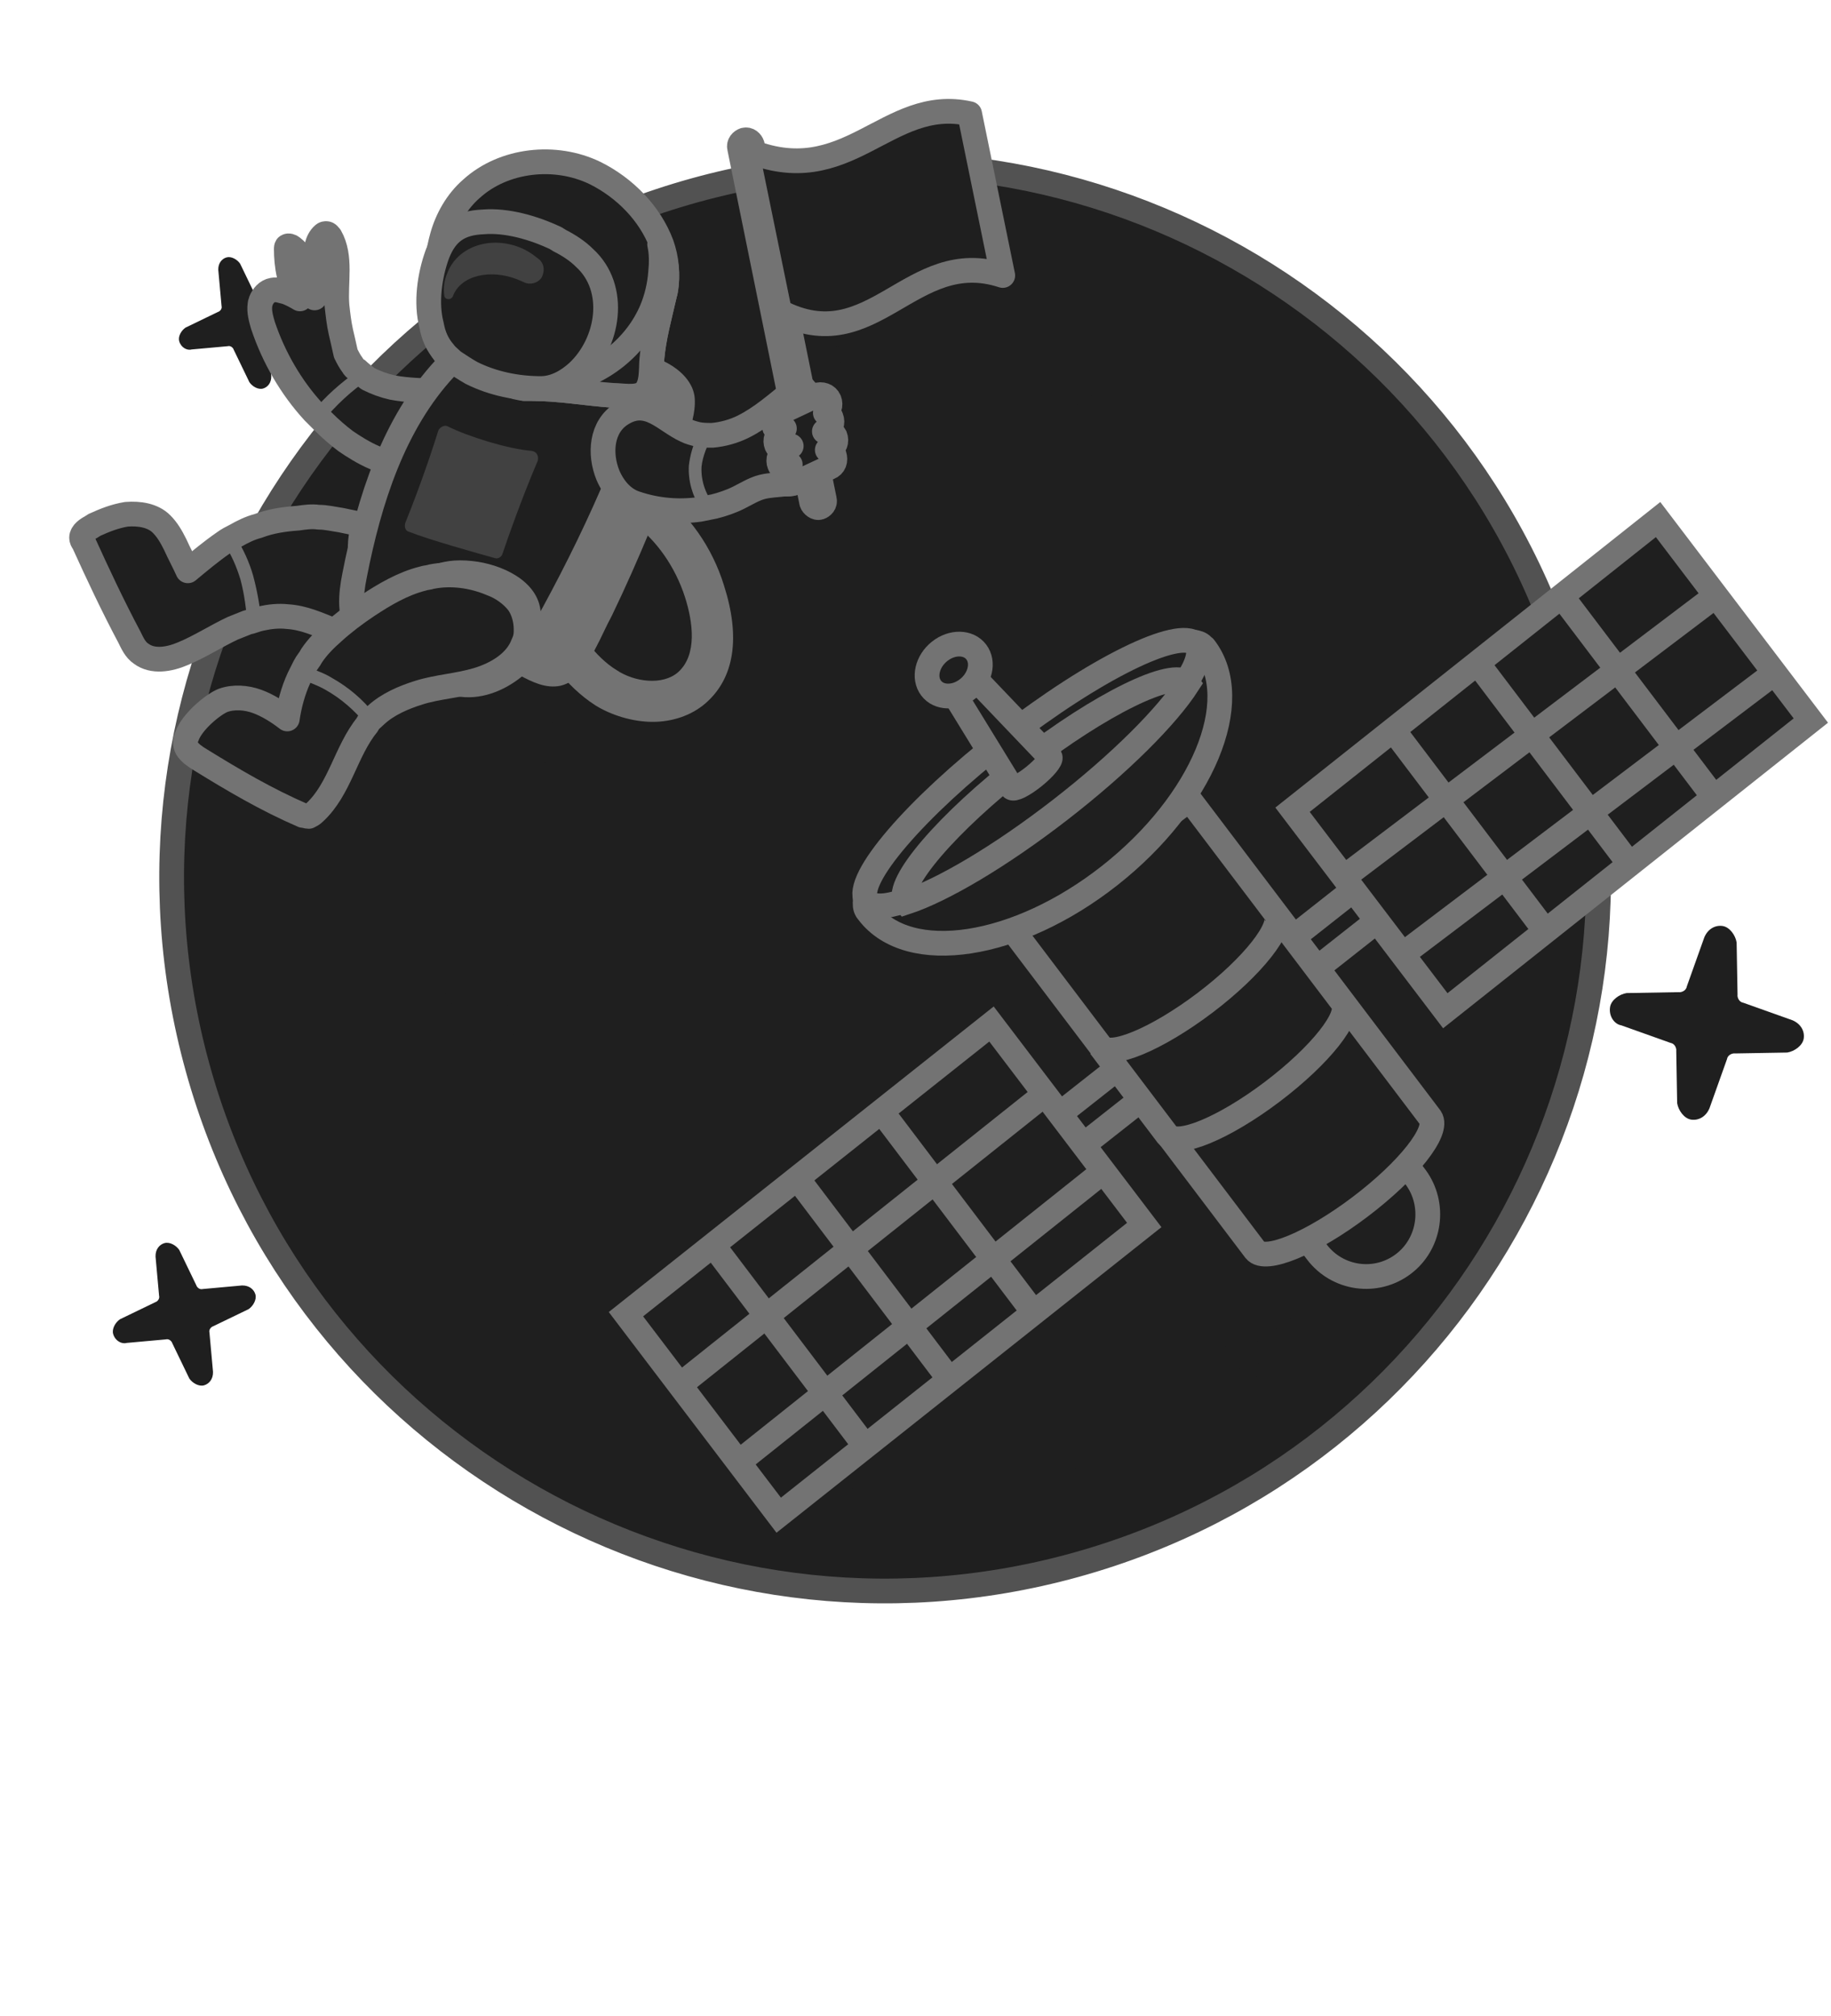 <svg width="148" height="163" viewBox="0 0 148 163" fill="none" xmlns="http://www.w3.org/2000/svg">
<path d="M56.161 15.383C25.473 23.879 7.482 55.644 15.978 86.332C24.474 117.02 56.239 135.011 86.927 126.515C117.616 118.019 135.606 86.254 127.11 55.566C118.614 24.878 86.849 6.887 56.161 15.383Z" fill="#1f1f1f" stroke="#525252" stroke-width="2" stroke-miterlimit="10"/>
<path d="M91.772 32.148L92.866 31.596C92.924 31.58 93.024 31.49 92.992 31.374L92.903 30.151C92.912 29.962 92.996 29.814 93.17 29.765C93.344 29.717 93.549 29.785 93.598 29.959L94.15 31.053C94.166 31.111 94.256 31.211 94.372 31.179L95.594 31.09C95.784 31.099 95.932 31.183 95.98 31.357C96.028 31.531 95.96 31.737 95.787 31.785L94.692 32.337C94.635 32.353 94.535 32.443 94.567 32.559L94.656 33.781C94.646 33.971 94.562 34.119 94.388 34.167C94.215 34.215 94.009 34.148 93.961 33.974L93.409 32.88C93.392 32.822 93.302 32.722 93.187 32.754L91.964 32.843C91.774 32.833 91.626 32.749 91.578 32.576C91.546 32.46 91.614 32.254 91.772 32.148Z" fill="#1f1f1f"/>
<path d="M39.236 38.44L40.279 37.913C40.335 37.898 40.43 37.812 40.399 37.702L40.314 36.537C40.324 36.356 40.404 36.215 40.569 36.169C40.735 36.123 40.931 36.188 40.977 36.353L41.504 37.396C41.519 37.452 41.605 37.547 41.715 37.516L42.88 37.431C43.061 37.441 43.202 37.52 43.248 37.686C43.294 37.852 43.23 38.048 43.064 38.094L42.021 38.62C41.965 38.636 41.87 38.721 41.901 38.832L41.986 39.997C41.977 40.178 41.897 40.319 41.731 40.365C41.565 40.411 41.369 40.346 41.323 40.181L40.797 39.138C40.781 39.082 40.696 38.987 40.585 39.018L39.42 39.103C39.239 39.093 39.098 39.013 39.052 38.848C39.006 38.682 39.071 38.486 39.236 38.44Z" fill="#1f1f1f"/>
<path d="M76.605 49.863L77.448 49.437C77.493 49.425 77.569 49.356 77.545 49.267L77.476 48.325C77.484 48.179 77.548 48.065 77.682 48.028C77.816 47.991 77.974 48.043 78.011 48.177L78.437 49.02C78.449 49.064 78.518 49.141 78.607 49.116L79.549 49.048C79.695 49.055 79.809 49.12 79.846 49.254C79.883 49.387 79.831 49.546 79.697 49.583L78.854 50.008C78.81 50.021 78.733 50.09 78.758 50.179L78.826 51.12C78.819 51.267 78.754 51.38 78.62 51.417C78.487 51.454 78.328 51.402 78.291 51.269L77.866 50.426C77.853 50.381 77.784 50.304 77.695 50.329L76.754 50.398C76.608 50.39 76.494 50.326 76.457 50.192C76.387 50.115 76.484 49.944 76.605 49.863Z" fill="#1f1f1f"/>
<path d="M43.413 109.199L44.925 108.436C45.005 108.414 45.143 108.289 45.099 108.129L44.976 106.439C44.989 106.177 45.105 105.972 45.345 105.906C45.586 105.839 45.87 105.933 45.937 106.173L46.7 107.686C46.722 107.766 46.847 107.904 47.007 107.86L48.697 107.736C48.959 107.75 49.163 107.866 49.23 108.106C49.297 108.346 49.203 108.631 48.963 108.697L47.45 109.461C47.37 109.483 47.232 109.607 47.276 109.767L47.399 111.457C47.386 111.72 47.27 111.924 47.03 111.991C46.79 112.057 46.505 111.964 46.439 111.723L45.675 110.211C45.653 110.131 45.529 109.993 45.368 110.037L43.678 110.16C43.416 110.147 43.212 110.031 43.145 109.791C43.079 109.55 43.194 109.346 43.413 109.199Z" fill="#1f1f1f"/>
<path d="M120.156 69.174L120.948 67.985C120.998 67.936 121.047 67.787 120.948 67.688L120.156 66.499C120.057 66.301 120.057 66.103 120.205 65.954C120.354 65.806 120.601 65.756 120.75 65.905L121.939 66.697C121.988 66.747 122.137 66.796 122.236 66.697L123.425 65.905C123.623 65.806 123.821 65.806 123.969 65.954C124.118 66.103 124.168 66.351 124.019 66.499L123.227 67.688C123.177 67.737 123.127 67.886 123.227 67.985L124.019 69.174C124.118 69.372 124.118 69.57 123.969 69.719C123.821 69.867 123.573 69.917 123.425 69.768L122.236 68.976C122.186 68.926 122.038 68.876 121.939 68.976L120.75 69.768C120.552 69.867 120.354 69.867 120.205 69.719C120.057 69.57 120.007 69.322 120.156 69.174Z" fill="#1f1f1f"/>
<path d="M43.554 60.695L44.568 58.661C44.636 58.573 44.685 58.328 44.509 58.192L43.021 56.473C42.825 56.18 42.786 55.868 42.991 55.603C43.196 55.339 43.577 55.212 43.841 55.417L45.875 56.431C45.963 56.499 46.207 56.548 46.344 56.372L48.062 54.884C48.355 54.689 48.668 54.649 48.932 54.854C49.196 55.059 49.324 55.44 49.119 55.704L48.105 57.738C48.036 57.826 47.988 58.071 48.164 58.207L49.651 59.925C49.847 60.218 49.886 60.531 49.681 60.795C49.477 61.059 49.096 61.187 48.831 60.982L46.797 59.968C46.709 59.9 46.465 59.851 46.328 60.027L44.61 61.514C44.317 61.71 44.004 61.75 43.74 61.545C43.476 61.34 43.349 60.959 43.554 60.695Z" fill="#1f1f1f"/>
<path d="M63.753 120.774L65.174 120.056C65.249 120.036 65.379 119.919 65.337 119.768L65.221 118.181C65.234 117.935 65.343 117.743 65.568 117.68C65.794 117.618 66.061 117.706 66.124 117.931L66.841 119.352C66.862 119.427 66.979 119.557 67.129 119.515L68.716 119.4C68.963 119.412 69.155 119.521 69.217 119.747C69.28 119.972 69.192 120.239 68.966 120.302L67.545 121.019C67.47 121.04 67.341 121.157 67.382 121.307L67.498 122.894C67.485 123.141 67.376 123.333 67.151 123.395C66.925 123.458 66.658 123.37 66.595 123.144L65.878 121.724C65.857 121.648 65.741 121.519 65.59 121.56L64.003 121.676C63.756 121.663 63.564 121.554 63.502 121.329C63.44 121.103 63.527 120.836 63.753 120.774Z" fill="#1f1f1f"/>
<path d="M36.442 84.43L37.43 82.677C37.495 82.602 37.549 82.388 37.399 82.26L36.162 80.673C36.002 80.406 35.981 80.127 36.174 79.903C36.367 79.679 36.71 79.583 36.934 79.776L38.687 80.765C38.761 80.829 38.975 80.883 39.104 80.734L40.69 79.496C40.958 79.336 41.236 79.315 41.461 79.508C41.685 79.701 41.78 80.044 41.587 80.268L40.599 82.021C40.535 82.096 40.481 82.309 40.63 82.438L41.868 84.024C42.028 84.292 42.048 84.57 41.855 84.795C41.662 85.019 41.32 85.115 41.096 84.921L39.343 83.933C39.268 83.869 39.054 83.815 38.925 83.964L37.339 85.202C37.071 85.362 36.793 85.383 36.569 85.19C36.345 84.997 36.249 84.654 36.442 84.43Z" fill="#1f1f1f"/>
<path d="M61.232 29.761L63.087 28.865C63.264 28.816 63.304 28.613 63.279 28.525L63.094 26.473C63.109 26.182 63.301 25.842 63.568 25.768C63.834 25.695 64.15 25.799 64.337 26.129L65.233 27.984C65.282 28.162 65.484 28.201 65.573 28.177L67.624 27.991C67.915 28.006 68.255 28.199 68.329 28.465C68.403 28.731 68.299 29.047 67.968 29.234L66.114 30.13C65.936 30.179 65.896 30.381 65.921 30.47L66.106 32.521C66.091 32.812 65.899 33.152 65.632 33.226C65.366 33.3 65.051 33.196 64.864 32.865L63.968 31.011C63.919 30.833 63.716 30.794 63.627 30.818L61.576 31.004C61.285 30.989 60.945 30.796 60.871 30.53C60.773 30.174 60.877 29.859 61.232 29.761Z" fill="#1f1f1f"/>
<path d="M104.567 49.755L105.499 49.305C105.588 49.281 105.608 49.179 105.596 49.135L105.503 48.104C105.51 47.958 105.607 47.787 105.741 47.75C105.875 47.713 106.033 47.765 106.127 47.931L106.577 48.863C106.602 48.952 106.703 48.972 106.748 48.96L107.778 48.867C107.924 48.874 108.095 48.971 108.132 49.105C108.169 49.238 108.117 49.397 107.951 49.491L107.019 49.941C106.93 49.965 106.91 50.067 106.923 50.112L107.016 51.142C107.008 51.288 106.912 51.459 106.778 51.496C106.644 51.533 106.486 51.481 106.392 51.315L105.942 50.383C105.917 50.294 105.815 50.274 105.771 50.286L104.74 50.38C104.594 50.372 104.423 50.275 104.386 50.142C104.349 50.008 104.446 49.837 104.567 49.755Z" fill="#1f1f1f"/>
<path d="M96.288 107.626L98.388 106.612C98.589 106.557 98.634 106.328 98.606 106.227L98.396 103.905C98.413 103.576 98.631 103.191 98.932 103.107C99.234 103.024 99.591 103.141 99.803 103.516L100.817 105.615C100.872 105.816 101.101 105.861 101.202 105.833L103.524 105.623C103.853 105.64 104.238 105.858 104.322 106.16C104.405 106.461 104.288 106.818 103.913 107.03L101.814 108.044C101.613 108.1 101.568 108.328 101.596 108.429L101.806 110.751C101.789 111.08 101.571 111.465 101.269 111.549C100.968 111.632 100.611 111.515 100.399 111.141L99.385 109.041C99.329 108.84 99.1 108.795 99 108.823L96.678 109.033C96.349 109.016 95.964 108.798 95.88 108.497C95.797 108.195 95.914 107.838 96.288 107.626Z" fill="#1f1f1f"/>
<path d="M106.127 86.134L107.636 85.406C107.781 85.366 107.813 85.201 107.793 85.129L107.642 83.46C107.654 83.223 107.811 82.947 108.028 82.887C108.244 82.827 108.501 82.911 108.653 83.18L109.382 84.689C109.422 84.834 109.586 84.866 109.659 84.846L111.328 84.695C111.564 84.707 111.841 84.864 111.901 85.08C111.961 85.297 111.876 85.554 111.608 85.706L110.099 86.435C109.954 86.475 109.922 86.639 109.942 86.711L110.093 88.38C110.081 88.617 109.924 88.894 109.707 88.954C109.491 89.014 109.234 88.929 109.082 88.66L108.353 87.151C108.313 87.007 108.149 86.975 108.076 86.995L106.407 87.146C106.171 87.133 105.894 86.977 105.834 86.76C105.774 86.543 105.931 86.267 106.127 86.134Z" fill="#1f1f1f"/>
<path d="M22.194 64.033L24.432 63.831C24.625 63.777 24.776 63.944 24.803 64.041L25.78 66.064C25.957 66.328 26.328 66.538 26.618 66.457C26.909 66.377 27.146 66.103 27.135 65.689L26.933 63.451C26.879 63.258 27.046 63.107 27.143 63.08L29.166 62.103C29.43 61.926 29.64 61.555 29.56 61.264C29.479 60.974 29.205 60.737 28.791 60.747L26.553 60.95C26.36 61.004 26.209 60.837 26.182 60.74L25.205 58.717C25.028 58.453 24.657 58.243 24.366 58.323C24.076 58.404 23.839 58.678 23.849 59.092L24.052 61.33C24.105 61.523 23.939 61.674 23.842 61.7L21.819 62.678C21.555 62.855 21.345 63.226 21.425 63.516C21.533 63.904 21.904 64.114 22.194 64.033Z" fill="#1f1f1f"/>
<path d="M10.232 108.566L13.395 108.28C13.669 108.204 13.882 108.44 13.92 108.577L15.301 111.438C15.552 111.811 16.076 112.108 16.487 111.994C16.898 111.88 17.233 111.493 17.218 110.907L16.932 107.743C16.856 107.469 17.092 107.257 17.229 107.219L20.09 105.837C20.462 105.587 20.759 105.062 20.646 104.651C20.532 104.241 20.145 103.906 19.559 103.92L16.395 104.207C16.121 104.282 15.909 104.046 15.871 103.91L14.489 101.049C14.238 100.676 13.714 100.379 13.303 100.493C12.892 100.606 12.557 100.994 12.572 101.58L12.858 104.743C12.934 105.017 12.698 105.23 12.561 105.268L9.701 106.65C9.328 106.9 9.031 107.425 9.145 107.835C9.296 108.383 9.821 108.68 10.232 108.566Z" fill="#1f1f1f"/>
<path d="M15.485 28.252L18.402 27.988C18.655 27.918 18.851 28.136 18.886 28.262L20.16 30.9C20.391 31.244 20.874 31.517 21.253 31.413C21.632 31.308 21.941 30.95 21.927 30.41L21.663 27.493C21.593 27.241 21.811 27.045 21.937 27.01L24.575 25.736C24.918 25.505 25.192 25.021 25.087 24.642C24.982 24.264 24.625 23.955 24.085 23.968L21.168 24.232C20.916 24.302 20.719 24.085 20.684 23.959L19.411 21.321C19.18 20.977 18.696 20.703 18.317 20.808C17.939 20.913 17.63 21.27 17.643 21.81L17.907 24.727C17.977 24.98 17.759 25.176 17.633 25.211L14.996 26.485C14.652 26.716 14.378 27.2 14.483 27.578C14.623 28.083 15.106 28.357 15.485 28.252Z" fill="#1f1f1f"/>
<path d="M131.048 82.89L135.025 84.308C135.397 84.369 135.522 84.772 135.492 84.958L135.565 89.179C135.66 89.768 136.127 90.419 136.686 90.51C137.245 90.602 137.865 90.321 138.173 89.606L139.59 85.63C139.651 85.257 140.055 85.132 140.241 85.163L144.462 85.09C145.051 84.995 145.701 84.528 145.793 83.969C145.885 83.41 145.604 82.79 144.889 82.481L140.913 81.064C140.54 81.003 140.415 80.6 140.446 80.414L140.372 76.193C140.278 75.604 139.81 74.953 139.252 74.862C138.693 74.77 138.073 75.051 137.764 75.766L136.347 79.742C136.286 80.114 135.883 80.24 135.697 80.209L131.476 80.282C130.887 80.377 130.236 80.844 130.144 81.403C130.022 82.148 130.489 82.799 131.048 82.89Z" fill="#1f1f1f"/>
<path d="M47.654 42.754C47.285 42.856 47.068 43.238 47.17 43.608C47.273 43.977 47.655 44.194 48.024 44.091C48.394 43.989 48.61 43.607 48.508 43.237C48.406 42.868 48.023 42.651 47.654 42.754Z" fill="#1f1f1f"/>
<path d="M71.544 60.194C71.174 60.297 70.958 60.679 71.06 61.048C71.162 61.418 71.545 61.634 71.914 61.532C72.284 61.43 72.5 61.047 72.398 60.678C72.296 60.309 71.913 60.092 71.544 60.194Z" fill="#1f1f1f"/>
<path d="M87.062 32.059C86.867 32.388 86.975 32.814 87.305 33.01C87.635 33.205 88.06 33.097 88.256 32.767C88.452 32.438 88.343 32.012 88.013 31.816C87.684 31.62 87.258 31.729 87.062 32.059Z" fill="#1f1f1f"/>
<path d="M64.667 18.756C64.472 19.086 64.58 19.512 64.91 19.707C65.24 19.903 65.665 19.794 65.861 19.465C66.057 19.135 65.948 18.709 65.618 18.514C65.289 18.318 64.863 18.427 64.667 18.756Z" fill="#1f1f1f"/>
<path d="M24.716 49.313C24.52 49.643 24.629 50.069 24.958 50.264C25.288 50.46 25.714 50.351 25.909 50.022C26.105 49.692 25.997 49.266 25.667 49.071C25.337 48.875 24.911 48.983 24.716 49.313Z" fill="#1f1f1f"/>
<path d="M27.624 76.607C27.429 76.937 27.537 77.363 27.867 77.558C28.197 77.754 28.622 77.645 28.818 77.316C29.014 76.986 28.905 76.56 28.576 76.365C28.246 76.169 27.82 76.278 27.624 76.607Z" fill="#1f1f1f"/>
<path d="M35.196 103.887C35 104.217 35.109 104.642 35.438 104.838C35.768 105.034 36.194 104.925 36.389 104.596C36.585 104.266 36.476 103.84 36.147 103.644C35.817 103.449 35.391 103.557 35.196 103.887Z" fill="#1f1f1f"/>
<path d="M53.505 117.827C53.31 118.157 53.418 118.583 53.748 118.779C54.077 118.974 54.503 118.866 54.699 118.536C54.895 118.206 54.786 117.781 54.456 117.585C54.127 117.389 53.701 117.498 53.505 117.827Z" fill="#1f1f1f"/>
<path d="M87 118.051C86.804 118.381 86.913 118.807 87.242 119.002C87.572 119.198 87.998 119.089 88.194 118.76C88.389 118.43 88.281 118.004 87.951 117.809C87.621 117.613 87.196 117.721 87 118.051Z" fill="#1f1f1f"/>
<path d="M110.305 97.258C110.109 97.587 110.217 98.013 110.547 98.209C110.877 98.404 111.303 98.296 111.498 97.966C111.694 97.637 111.585 97.211 111.256 97.015C110.926 96.819 110.5 96.928 110.305 97.258Z" fill="#1f1f1f"/>
<path d="M122.725 74.705C122.53 75.035 122.638 75.461 122.968 75.656C123.298 75.852 123.723 75.744 123.919 75.414C124.115 75.084 124.006 74.659 123.677 74.463C123.347 74.267 122.921 74.376 122.725 74.705Z" fill="#1f1f1f"/>
<path d="M108.7 40.077C108.504 40.407 108.613 40.833 108.943 41.028C109.272 41.224 109.698 41.115 109.894 40.786C110.089 40.456 109.981 40.03 109.651 39.835C109.322 39.639 108.896 39.748 108.7 40.077Z" fill="#1f1f1f"/>
<path d="M106.348 78.365L112.645 73.404L110.728 70.897L104.431 75.859L106.348 78.365Z" fill="#1f1f1f" stroke="#737373" stroke-width="2" stroke-miterlimit="10"/>
<path d="M146.37 58.251L134.023 42.002L104.475 65.461L116.823 81.71L146.37 58.251Z" fill="#1f1f1f" stroke="#737373" stroke-width="2" stroke-miterlimit="10"/>
<path d="M124.767 75.07L112.405 58.739" stroke="#737373" stroke-width="2" stroke-miterlimit="10"/>
<path d="M131.697 69.824L119.335 53.492" stroke="#737373" stroke-width="2" stroke-miterlimit="10"/>
<path d="M138.628 64.578L126.266 48.246" stroke="#737373" stroke-width="2" stroke-miterlimit="10"/>
<path d="M138.32 48.44L108.206 71.236" stroke="#737373" stroke-width="2" stroke-miterlimit="10"/>
<path d="M143.052 54.692L112.938 77.487" stroke="#737373" stroke-width="2" stroke-miterlimit="10"/>
<path d="M113.433 102.184C111.233 103.85 108.107 103.414 106.438 101.209L103.672 97.555C103.535 97.374 103.572 97.109 103.752 96.972L111.075 91.429C111.256 91.292 111.521 91.329 111.658 91.511L114.424 95.165C116.062 97.392 115.603 100.542 113.433 102.184Z" fill="#1f1f1f" stroke="#737373" stroke-width="2" stroke-miterlimit="10"/>
<path d="M90.604 86.156L84.307 91.118L86.224 93.625L92.521 88.663L90.604 86.156Z" fill="#1f1f1f" stroke="#737373" stroke-width="2" stroke-miterlimit="10"/>
<path d="M62.943 122.491L50.595 106.242L80.143 82.784L92.49 99.032L62.943 122.491Z" fill="#1f1f1f" stroke="#737373" stroke-width="2" stroke-miterlimit="10"/>
<path d="M83.749 106.361L71.388 90.029" stroke="#737373" stroke-width="2" stroke-miterlimit="10"/>
<path d="M76.818 111.607L64.457 95.276" stroke="#737373" stroke-width="2" stroke-miterlimit="10"/>
<path d="M69.888 116.853L57.526 100.522" stroke="#737373" stroke-width="2" stroke-miterlimit="10"/>
<path d="M54.547 112.295L84.239 88.621" stroke="#737373" stroke-width="2" stroke-miterlimit="10"/>
<path d="M59.279 118.546L88.971 94.871" stroke="#737373" stroke-width="2" stroke-miterlimit="10"/>
<path d="M96.117 64.655L81.984 75.353L101.414 101.022L101.437 101.052C101.437 101.052 101.437 101.052 101.46 101.082C102.267 102.086 106.048 100.507 109.936 97.564C113.823 94.622 116.34 91.434 115.623 90.362C115.623 90.362 115.623 90.362 115.6 90.332L115.577 90.301L96.147 64.633L96.117 64.655Z" fill="#1f1f1f" stroke="#737373" stroke-width="2" stroke-miterlimit="10"/>
<path d="M103.089 73.866L108.484 80.993L108.507 81.023L108.529 81.053C109.276 82.103 106.73 85.313 102.842 88.256C98.955 91.198 95.204 92.755 94.367 91.774L94.344 91.744L94.321 91.713L88.926 84.587C89.734 85.591 93.515 84.011 97.402 81.069C101.289 78.126 103.813 74.886 103.089 73.866Z" fill="#1f1f1f" stroke="#737373" stroke-width="2" stroke-miterlimit="10"/>
<path d="M97.367 52.362C100.626 56.624 97.199 64.871 89.702 70.776C82.205 76.682 73.453 78.03 70.193 73.768C70.174 73.742 70.154 73.716 70.134 73.691C70.114 73.665 70.075 73.613 70.055 73.587C69.04 71.862 74.102 65.887 81.473 60.081C88.844 54.275 95.822 50.806 97.197 52.206C97.217 52.232 97.256 52.284 97.276 52.31C97.308 52.285 97.327 52.311 97.367 52.362Z" fill="#1f1f1f" stroke="#737373" stroke-width="2" stroke-miterlimit="10"/>
<path d="M96.713 52.14L96.732 52.165C97.089 52.69 96.794 53.722 95.956 55.017C94.267 57.654 90.441 61.515 85.568 65.308C80.695 69.1 75.984 71.883 73.048 72.845C71.589 73.338 70.519 73.369 70.1 72.892L70.08 72.867C70.061 72.842 70.042 72.817 70.022 72.792C69.026 71.12 73.993 65.328 81.225 59.7C88.458 54.071 95.305 50.708 96.655 52.065C96.674 52.09 96.694 52.115 96.713 52.14Z" fill="#1f1f1f" stroke="#737373" stroke-width="2" stroke-miterlimit="10"/>
<path d="M95.997 55.258L96.016 55.283C94.337 57.896 90.532 61.718 85.685 65.475C80.839 69.23 76.154 71.986 73.234 72.939L73.214 72.914C73.195 72.889 73.176 72.864 73.176 72.864C72.327 71.456 76.58 66.491 82.754 61.706C88.959 56.898 94.801 54.039 95.958 55.209C95.958 55.209 95.977 55.234 95.997 55.258Z" fill="#1f1f1f" stroke="#737373" stroke-width="2" stroke-miterlimit="10"/>
<path d="M84.883 61.218C84.977 61.417 84.398 62.111 83.575 62.773C82.717 63.462 81.924 63.87 81.774 63.67L77.069 56.005L78.682 54.71L84.84 61.161L84.883 61.218Z" fill="#1f1f1f" stroke="#737373" stroke-width="2" stroke-miterlimit="10"/>
<path d="M78.228 55.68C79.237 54.875 79.545 53.546 78.915 52.711C78.285 51.877 76.956 51.853 75.947 52.658C74.938 53.462 74.631 54.791 75.261 55.626C75.891 56.461 77.219 56.484 78.228 55.68Z" fill="#1f1f1f" stroke="#737373" stroke-width="2" stroke-miterlimit="10"/>
<path d="M36.221 32.278C35.984 33.853 34.96 36.926 33.148 37.399C33.069 37.399 32.99 37.399 32.912 37.478C31.178 37.714 29.208 36.532 27.948 35.666C27.317 35.193 26.687 34.641 26.136 34.09C25.899 33.853 25.584 33.538 25.348 33.302C23.535 31.332 22.117 28.89 21.25 26.289C21.093 25.738 20.935 25.186 21.014 24.635C21.014 24.477 21.093 24.398 21.093 24.32C21.25 23.926 21.566 23.532 22.038 23.453C22.432 23.374 22.747 23.532 23.142 23.61C23.535 23.768 23.851 23.926 24.245 24.162C23.378 23.138 23.142 21.404 23.142 20.144C23.142 20.065 23.142 19.907 23.22 19.907C23.299 19.828 23.535 19.907 23.614 19.986C24.875 20.932 24.875 22.665 25.426 24.083C25.426 23.059 25.505 22.035 25.505 21.01C25.505 20.301 25.584 19.435 26.136 18.962C26.214 18.883 26.293 18.883 26.372 18.883C26.529 18.883 26.608 19.041 26.687 19.119C27.633 20.774 27.081 22.823 27.239 24.714C27.317 25.423 27.396 26.132 27.554 26.841C27.633 27.156 27.79 27.865 27.948 28.574C28.105 28.89 28.263 29.205 28.499 29.52C28.578 29.677 28.736 29.835 28.893 29.914C29.13 30.15 29.445 30.387 29.76 30.623C30.39 30.938 31.021 31.174 31.73 31.332C32.99 31.568 34.251 31.568 35.512 31.647C35.748 31.647 35.984 31.726 36.142 31.884C36.221 32.041 36.221 32.12 36.221 32.278Z" fill="#1f1f1f" stroke="#737373" stroke-width="2" stroke-miterlimit="10" stroke-linecap="round" stroke-linejoin="round"/>
<path d="M52.767 58.357C51.112 58.357 49.379 57.806 48.118 57.018C45.675 55.442 44.178 53.078 42.76 50.951L45.518 49.139C46.779 51.03 48.039 53.078 49.852 54.181C51.27 55.127 53.555 55.442 54.815 54.339C56.391 52.921 55.997 50.242 55.367 48.272C54.579 45.829 53.082 43.702 51.27 42.363L53.239 39.763C55.682 41.575 57.573 44.254 58.519 47.326C59.858 51.502 59.385 54.812 57.021 56.86C55.84 57.884 54.264 58.357 52.767 58.357Z" fill="#737373"/>
<path d="M56.155 32.199C56.234 33.381 55.84 34.562 55.367 35.744C53.555 40.472 51.664 45.199 49.458 49.769C48.985 50.636 48.591 51.581 48.118 52.448C47.488 53.709 46.7 55.127 45.282 55.442C44.1 55.678 42.997 55.127 41.973 54.575C41.657 54.418 41.342 54.181 41.185 53.866C41.027 53.551 41.106 53.157 41.185 52.842C42.13 48.114 43.942 43.702 45.755 39.211C46.621 37.005 47.567 34.72 48.276 32.435C48.828 30.859 49.221 28.811 51.27 28.653C53.161 28.574 55.998 30.071 56.155 32.199Z" fill="#737373"/>
<path d="M34.172 46.302C34.172 46.46 34.172 46.538 34.172 46.696C34.093 47.72 33.857 48.666 33.305 49.532C32.675 50.478 31.73 51.266 30.627 51.502C30.39 51.581 30.154 51.581 29.917 51.581C28.893 51.66 27.869 51.345 26.923 50.951C25.741 50.478 24.56 49.926 23.22 49.848C22.511 49.769 21.802 49.848 21.093 50.005C20.699 50.084 20.384 50.242 19.99 50.32C19.596 50.478 19.202 50.636 18.808 50.793C17.468 51.423 16.129 52.29 14.79 52.842C13.686 53.315 12.347 53.551 11.402 52.842C10.929 52.527 10.692 51.975 10.456 51.502C9.117 48.981 7.935 46.46 6.753 43.859C6.674 43.781 6.595 43.623 6.595 43.466C6.595 43.072 7.068 42.757 7.383 42.599C7.462 42.52 7.541 42.52 7.62 42.441C8.486 42.047 9.274 41.732 10.22 41.575C11.244 41.496 12.347 41.653 13.056 42.362C13.529 42.835 13.844 43.387 14.159 44.017C14.474 44.726 14.868 45.435 15.183 46.145C16.129 45.357 17.074 44.569 18.099 43.859C18.414 43.623 18.729 43.466 19.044 43.308C19.596 42.993 20.226 42.678 20.856 42.52C21.881 42.126 22.984 41.968 24.087 41.89C24.638 41.811 25.19 41.732 25.741 41.811C26.372 41.811 27.002 41.968 27.554 42.047C29.051 42.362 30.627 42.678 32.123 42.993L30.469 42.835C31.808 43.15 33.384 43.623 33.936 44.884C34.172 45.278 34.172 45.829 34.172 46.302Z" fill="#1f1f1f" stroke="#737373" stroke-width="2" stroke-miterlimit="10" stroke-linecap="round" stroke-linejoin="round"/>
<path d="M28.342 42.52C27.79 44.648 28.263 46.933 29.602 48.745C29.681 48.824 29.76 48.981 29.918 48.902C29.996 48.902 29.996 48.824 30.075 48.745C30.311 48.193 30.39 47.563 30.469 47.011C30.627 45.672 31.099 43.545 30.627 42.205C30.075 40.944 28.578 41.496 28.342 42.52Z" fill="#737373"/>
<path d="M38.111 27.392C37.481 28.259 36.693 28.968 35.984 29.756C31.808 34.247 29.838 40.471 28.657 46.538C28.341 48.114 28.184 49.847 29.129 51.029C29.602 51.581 30.232 51.975 30.863 52.29C31.887 52.842 32.833 53.393 33.857 53.945C35.039 54.575 36.299 55.284 37.639 55.363C39.215 55.442 40.79 54.654 41.972 53.551C43.154 52.448 43.942 51.029 44.73 49.611C46.7 45.987 48.512 42.284 50.088 38.502C50.56 37.398 51.033 36.217 51.191 35.035C51.427 33.301 51.033 31.568 50.718 29.913C50.639 29.519 50.56 29.047 50.245 28.732C49.851 28.338 49.221 28.338 48.748 28.416C45.282 28.574 41.736 28.889 38.427 28.101C37.718 27.944 36.93 27.707 36.536 27.077" fill="#1f1f1f"/>
<path d="M38.111 27.392C37.481 28.259 36.693 28.968 35.984 29.756C31.808 34.247 29.838 40.471 28.657 46.538C28.341 48.114 28.184 49.847 29.129 51.029C29.602 51.581 30.232 51.975 30.863 52.29C31.887 52.842 32.833 53.393 33.857 53.945C35.039 54.575 36.299 55.284 37.639 55.363C39.215 55.442 40.79 54.654 41.972 53.551C43.154 52.448 43.942 51.029 44.73 49.611C46.7 45.987 48.512 42.284 50.088 38.502C50.56 37.398 51.033 36.217 51.191 35.035C51.427 33.301 51.033 31.568 50.718 29.913C50.639 29.519 50.56 29.047 50.245 28.732C49.851 28.338 49.221 28.338 48.748 28.416C45.282 28.574 41.736 28.889 38.427 28.101C37.718 27.944 36.93 27.707 36.536 27.077" stroke="#737373" stroke-width="2" stroke-miterlimit="10" stroke-linecap="round" stroke-linejoin="round"/>
<path d="M21.093 50.084C20.699 50.163 20.384 50.32 19.99 50.399C19.911 49.296 19.753 48.035 19.438 46.853C19.123 45.829 18.729 44.884 18.099 43.938C18.414 43.702 18.729 43.544 19.044 43.387C19.674 44.411 20.147 45.435 20.462 46.538C20.777 47.72 21.014 48.981 21.093 50.084Z" fill="#737373"/>
<path d="M31.808 48.508C31.493 49.296 31.651 48.272 31.572 49.217C31.572 50.084 31.808 50.951 32.281 51.739C33.226 53.078 34.881 53.866 36.457 54.418C37.875 54.89 39.372 55.127 40.79 54.418C42.524 53.551 43.863 51.502 43.706 49.533C43.548 46.932 40.475 45.593 38.19 45.357C35.354 45.041 33.935 46.066 31.729 47.72V48.508H31.808Z" fill="#737373"/>
<path d="M53.791 23.531C53.791 23.61 53.712 23.768 53.712 23.846C53.318 25.58 52.845 27.235 52.688 29.047C52.609 29.835 52.767 31.253 51.979 31.804C51.348 32.198 50.245 31.962 49.536 31.962C47.33 31.804 45.203 31.41 42.918 31.41C42.76 31.41 42.602 31.41 42.366 31.41C41.578 31.332 40.869 31.017 40.239 30.623C39.372 30.229 38.584 29.756 37.717 29.441C37.008 29.204 36.22 29.047 35.826 28.416C35.354 27.786 35.354 26.998 35.275 26.289C35.038 23.925 35.117 21.404 35.748 19.119C36.142 17.701 36.929 16.283 38.111 15.258C40.712 12.895 44.887 12.422 48.118 13.998C50.482 15.18 52.53 17.228 53.476 19.749C53.87 20.852 54.027 22.192 53.791 23.531Z" fill="#1f1f1f" stroke="#737373" stroke-width="2" stroke-miterlimit="10" stroke-linecap="round" stroke-linejoin="round"/>
<path d="M53.791 23.532C53.791 23.61 53.712 23.768 53.712 23.847C53.318 25.58 52.845 27.235 52.688 29.047C52.609 29.835 52.767 31.253 51.979 31.805C51.348 32.199 50.245 31.962 49.536 31.962C47.33 31.805 45.203 31.411 42.918 31.411C42.76 31.411 42.603 31.411 42.366 31.411C43.312 31.017 44.336 31.017 45.36 30.859C48.591 30.308 51.427 28.023 52.688 25.029C53.082 24.083 53.318 23.059 53.397 22.035C53.476 21.247 53.476 20.459 53.318 19.75C53.87 20.853 54.027 22.192 53.791 23.532Z" fill="#1f1f1f" stroke="#737373" stroke-width="2" stroke-miterlimit="10" stroke-linecap="round" stroke-linejoin="round"/>
<path d="M46.7 30.072C45.833 30.86 44.809 31.411 43.706 31.411C41.815 31.411 39.845 31.017 38.111 30.15C37.56 29.835 37.087 29.52 36.614 29.205C36.378 28.969 36.063 28.732 35.905 28.496C35.354 27.866 35.038 27.156 34.881 26.29C34.408 24.477 34.723 22.271 35.354 20.538C36.063 18.726 37.166 18.017 39.057 17.938C40.948 17.78 43.154 18.41 44.966 19.277C45.045 19.356 45.124 19.356 45.203 19.435C45.99 19.829 46.7 20.302 47.251 20.853C49.93 23.296 49.221 27.708 46.7 30.072Z" fill="#1f1f1f" stroke="#737373" stroke-width="2" stroke-miterlimit="10" stroke-linecap="round" stroke-linejoin="round"/>
<path d="M42.524 50.872C42.524 50.951 42.524 50.951 42.524 51.03C42.524 51.424 42.445 51.739 42.287 52.054C41.736 53.551 40.16 54.497 38.584 54.969C37.008 55.442 35.354 55.521 33.857 55.994C32.596 56.388 31.335 56.939 30.39 57.806C30.154 58.042 29.917 58.2 29.76 58.436C29.76 58.515 29.681 58.515 29.681 58.594C27.948 60.721 27.475 63.794 25.426 65.685C25.269 65.843 25.111 65.921 24.953 66C24.796 66 24.638 65.921 24.481 65.921C21.565 64.661 18.887 63.085 16.208 61.43C15.814 61.194 15.341 60.879 15.104 60.485C14.947 60.17 14.947 59.854 15.104 59.539C15.498 58.357 17.232 56.939 18.02 56.624C18.887 56.309 19.911 56.388 20.777 56.703C21.644 57.018 22.511 57.569 23.22 58.121C23.378 57.018 23.693 55.836 24.166 54.812C24.323 54.497 24.481 54.181 24.638 53.866C24.796 53.551 25.032 53.315 25.19 53C25.663 52.291 26.293 51.66 26.923 51.109C27.79 50.321 28.735 49.612 29.681 48.981C31.099 48.036 32.596 47.169 34.172 46.775C34.408 46.696 34.645 46.696 34.881 46.617C36.457 46.302 38.19 46.539 39.687 47.169C40.554 47.484 41.342 48.036 41.894 48.745C42.287 49.296 42.524 50.084 42.524 50.872Z" fill="#1f1f1f" stroke="#737373" stroke-width="2" stroke-miterlimit="10" stroke-linecap="round" stroke-linejoin="round"/>
<path d="M30.311 57.806C30.075 58.042 29.838 58.2 29.681 58.436C29.681 58.515 29.602 58.515 29.602 58.593C28.657 57.412 27.553 56.466 26.293 55.757C25.741 55.442 25.111 55.205 24.481 54.969C24.402 54.89 24.244 54.89 24.166 54.812C24.323 54.496 24.481 54.181 24.638 53.866C24.717 53.866 24.796 53.945 24.875 53.945C25.505 54.181 26.214 54.417 26.844 54.812C28.105 55.521 29.366 56.545 30.311 57.806Z" fill="#737373"/>
<path d="M66.24 37.241C66.24 37.32 66.24 37.477 66.161 37.556C65.925 38.423 65.058 38.896 64.191 39.053C63.955 39.132 63.64 39.132 63.403 39.132C62.773 39.211 62.221 39.211 61.591 39.368C60.961 39.526 60.331 39.92 59.7 40.235C59.07 40.55 58.361 40.787 57.73 40.944C57.336 41.023 56.943 41.102 56.548 41.181C54.815 41.417 53.082 41.26 51.427 40.708C50.403 40.393 49.615 39.526 49.142 38.423C48.433 36.69 48.591 34.483 50.245 33.459C52.373 32.12 53.712 34.011 55.445 34.799C55.761 34.956 56.076 35.035 56.391 35.114C56.785 35.193 57.179 35.193 57.573 35.193C58.44 35.114 59.306 34.877 60.094 34.483C61.512 33.774 62.773 32.671 64.034 31.647C64.27 31.489 64.506 31.253 64.822 31.332C65.137 31.411 65.294 31.805 65.294 32.199V32.277C65.216 32.593 65.058 32.908 64.979 33.223C64.822 34.641 66.397 35.902 66.24 37.241Z" fill="#1f1f1f" stroke="#737373" stroke-width="2" stroke-miterlimit="10" stroke-linecap="round" stroke-linejoin="round"/>
<path d="M65.61 40.63L59.78 11.95C59.701 11.634 59.937 11.398 60.174 11.319C60.489 11.24 60.725 11.477 60.804 11.713L66.634 40.393C66.713 40.708 66.477 40.945 66.24 41.023C66.004 41.102 65.689 40.866 65.61 40.63Z" fill="#1f1f1f" stroke="#737373" stroke-width="2" stroke-miterlimit="10" stroke-linecap="round" stroke-linejoin="round"/>
<path d="M66.162 37.556C65.925 38.423 65.059 38.896 64.192 39.053C63.956 39.132 63.64 39.132 63.404 39.132C63.404 39.053 63.325 38.974 63.325 38.896C63.168 38.581 63.246 38.187 63.562 37.95C63.325 37.871 63.089 37.792 63.01 37.556C62.852 37.162 63.01 36.69 63.404 36.532L63.64 36.453C63.562 36.453 63.483 36.453 63.483 36.453C63.168 36.453 62.931 36.295 62.774 35.98C62.616 35.586 62.774 35.192 63.089 34.956C62.931 34.877 62.695 34.72 62.616 34.562C62.459 34.168 62.616 33.695 63.01 33.538L65.531 32.356C65.453 32.671 65.295 32.986 65.216 33.301C64.822 34.72 66.634 36.059 66.162 37.556Z" fill="#1f1f1f" stroke="#737373" stroke-width="2" stroke-miterlimit="10" stroke-linecap="round" stroke-linejoin="round"/>
<path d="M67.422 36.769C67.343 36.532 67.106 36.374 66.87 36.374L67.106 36.296C67.5 36.138 67.658 35.665 67.5 35.272C67.343 34.956 66.949 34.799 66.634 34.877L66.791 34.799C67.185 34.641 67.343 34.168 67.185 33.774C67.106 33.538 66.949 33.459 66.713 33.38C67.028 33.144 67.185 32.75 67.028 32.356C66.87 31.962 66.397 31.805 66.003 31.962L63.325 33.223C62.931 33.38 62.773 33.853 62.931 34.247C63.009 34.484 63.167 34.562 63.403 34.641C63.088 34.877 62.931 35.272 63.088 35.665C63.246 35.981 63.64 36.138 63.955 36.059L63.718 36.138C63.325 36.296 63.167 36.769 63.325 37.163C63.403 37.399 63.64 37.556 63.876 37.556C63.561 37.793 63.482 38.187 63.64 38.502C63.797 38.896 64.27 39.053 64.664 38.896L67.028 37.793C67.422 37.635 67.579 37.241 67.422 36.769Z" fill="#1f1f1f" stroke="#737373" stroke-width="2" stroke-miterlimit="10" stroke-linecap="round" stroke-linejoin="round"/>
<path opacity="0.4" d="M43.785 22.429C43.469 22.901 42.839 23.059 42.366 22.823C42.209 22.744 41.972 22.665 41.815 22.586C39.609 21.72 37.245 22.271 36.615 23.926C36.457 24.32 35.906 24.241 35.906 23.847C35.827 23.295 35.906 22.665 36.142 22.113C36.93 19.986 39.53 19.041 41.972 19.986C42.603 20.223 43.154 20.616 43.627 21.01C44.021 21.404 44.021 21.956 43.785 22.429Z" fill="#737373"/>
<path opacity="0.4" d="M36.221 34.483C37.797 35.271 41.027 36.296 42.997 36.453C43.391 36.532 43.548 36.847 43.47 37.241C42.13 40.393 41.027 43.544 40.633 44.726C40.554 45.041 40.239 45.199 40.003 45.12C38.584 44.726 34.645 43.623 33.069 42.993C32.754 42.914 32.675 42.599 32.754 42.284C34.093 38.974 35.039 36.059 35.433 34.799C35.59 34.483 35.984 34.326 36.221 34.483Z" fill="#737373"/>
<path d="M57.81 40.865C57.416 40.944 57.022 41.023 56.628 41.102C55.998 40.156 55.604 38.896 55.682 37.635C55.761 36.926 55.998 35.902 56.47 35.114C56.864 35.193 57.258 35.193 57.652 35.193C57.179 35.902 56.785 36.926 56.707 37.714C56.628 38.896 57.101 40.156 57.81 40.865Z" fill="#737373"/>
<path d="M29.838 30.623C28.42 31.568 27.16 32.75 26.056 34.09C25.82 33.853 25.505 33.538 25.269 33.302C26.293 32.041 27.553 30.938 28.893 29.992L29.838 30.623Z" fill="#737373"/>
<path d="M81.053 22.271C73.647 19.828 70.574 29.126 63.01 25.186L60.331 12.107C68.525 15.574 71.677 7.694 78.374 9.192L81.053 22.271Z" fill="#1f1f1f" stroke="#737373" stroke-width="2" stroke-miterlimit="10" stroke-linecap="round" stroke-linejoin="round"/>
</svg>
